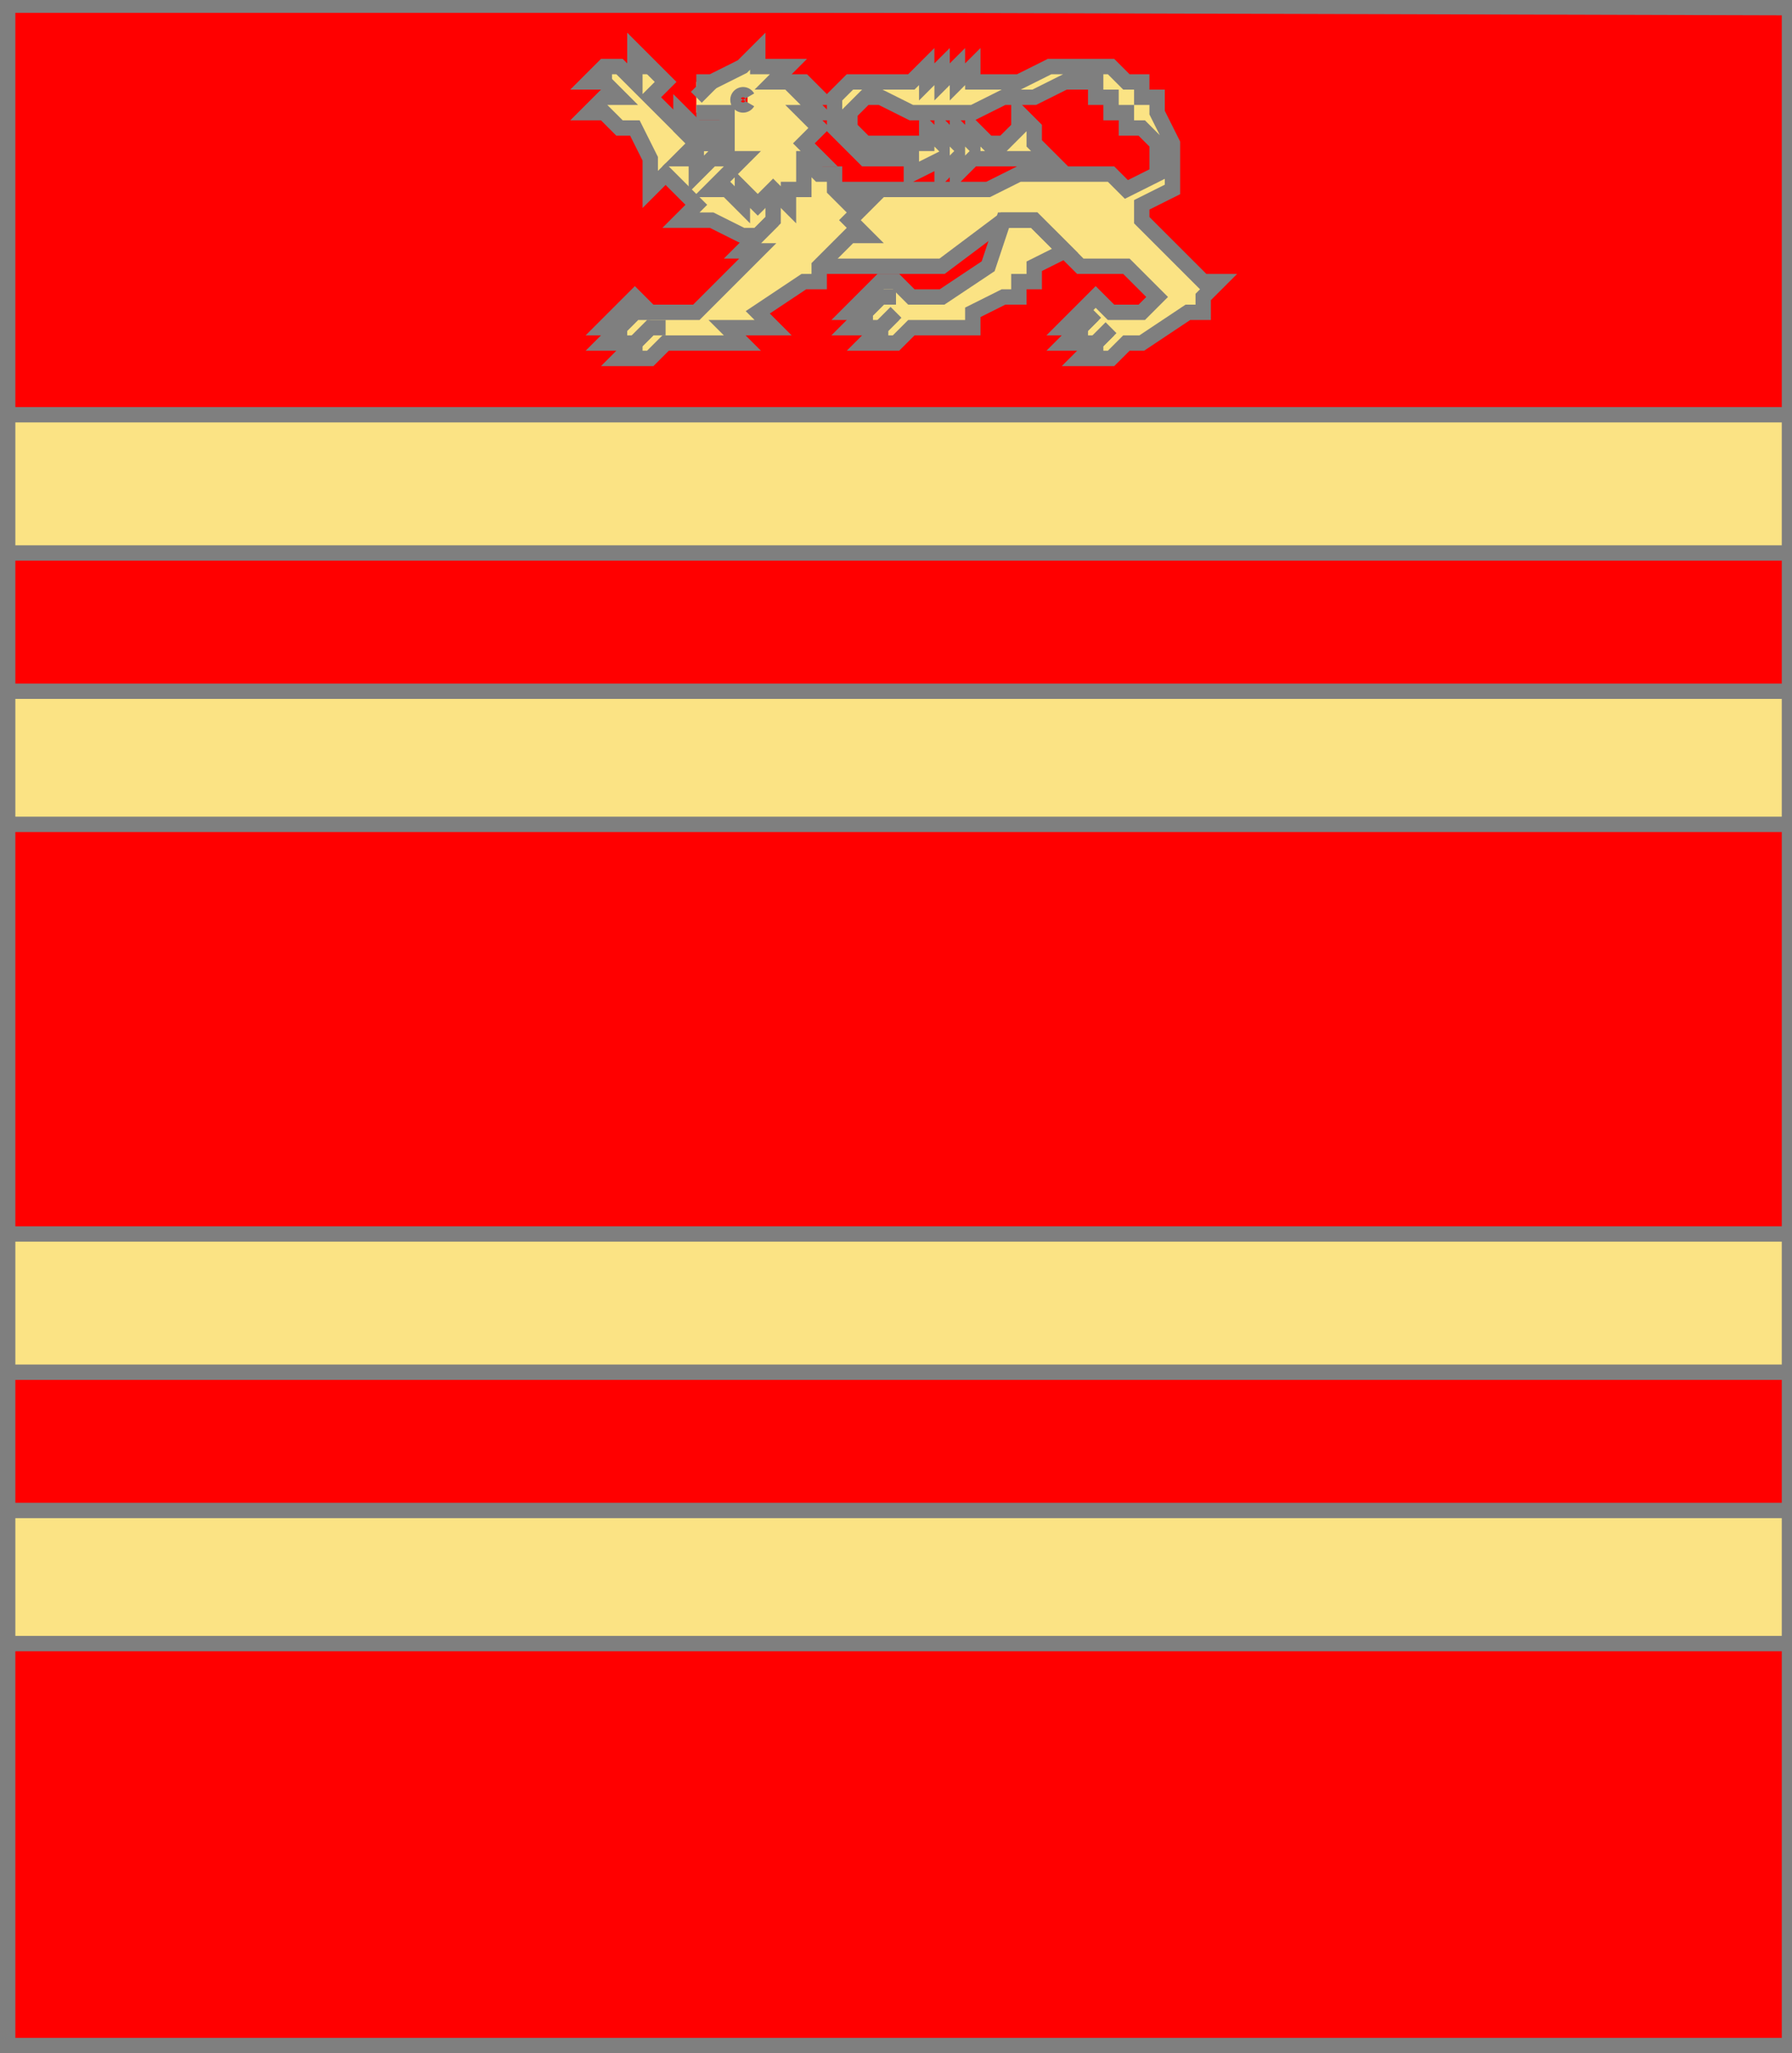 <?xml version="1.0" encoding="utf-8"?>
<!DOCTYPE svg PUBLIC "-//W3C//DTD SVG 20010904//EN"
                     "http://www.w3.org/TR/2001/REC-SVG-20010904/DTD/svg10.dtd">
<!-- (gueules (accompagne (2 (jumelle or)) (enChef (lion-leoparde or)))) -->
<svg width="350" height="401"
     xml:lang="fr" xmlns="http://www.w3.org/2000/svg"
     xmlns:xlink="http://www.w3.org/1999/xlink">
<g>
<g>
<polygon points="1,401 350,400 350,1 1,1 " fill="#ff0000"/>
<polygon points="1,401 350,400 350,1 1,1 " stroke="#7f7f7f" stroke-width="3" fill-opacity="0.0"/>
</g>
<g>
<g>
<g>
<g fill="#fbe384">
<polygon points="1,81 350,81 350,108 1,108 "/>
<polygon points="1,135 350,135 350,161 1,161 "/>
</g>
<polygon points="1,81 350,81 350,108 1,108 " stroke="#7f7f7f" stroke-width="3" fill-opacity="0.0"/>
<polygon points="1,135 350,135 350,161 1,161 " stroke="#7f7f7f" stroke-width="3" fill-opacity="0.0"/>
</g>
<g>
<g fill="#fbe384">
<polygon points="1,241 350,241 350,268 1,268 "/>
<polygon points="1,295 350,295 350,321 1,321 "/>
</g>
<polygon points="1,241 350,241 350,268 1,268 " stroke="#7f7f7f" stroke-width="3" fill-opacity="0.0"/>
<polygon points="1,295 350,295 350,321 1,321 " stroke="#7f7f7f" stroke-width="3" fill-opacity="0.0"/>
</g>
</g>
<g>
<g fill="#fbe384">
<polygon points="163,37 193,37 199,34 217,34 220,37 226,34 226,28 223,25 220,25 220,22 217,22 217,19 214,19 214,16 208,16 202,19 196,19 190,22 178,22 172,19 169,19 166,22 166,25 169,28 181,28 181,25 184,28 184,25 187,28 187,25 190,28 190,25 193,28 196,28 199,25 199,22 202,25 202,28 205,31 190,31 187,34 187,31 184,34 184,31 178,34 178,31 169,31 163,25 163,19 166,16 178,16 181,13 181,16 184,13 184,16 187,13 187,16 190,13 190,16 199,16 205,13 217,13 220,16 223,16 223,19 226,19 226,22 229,28 229,37 223,40 223,43 235,55 238,55 235,58 235,61 232,61 223,67 220,67 217,70 211,70 214,67 208,67 211,64 208,64 214,58 217,61 223,61 226,58 220,52 211,52 202,43 196,43 184,52 160,52 "/>
<polygon points="196,43 202,43 208,49 202,52 202,55 199,55 199,58 196,58 190,61 190,64 178,64 175,67 169,67 172,64 166,64 169,61 166,61 172,55 175,55 178,58 184,58 193,52 "/>
<polygon points="157,31 160,34 163,34 163,37 166,40 169,40 166,43 169,46 166,46 160,52 160,55 157,55 148,61 151,64 142,64 145,67 130,67 127,70 121,70 124,67 118,67 121,64 118,64 124,58 127,61 136,61 148,49 145,49 151,43 151,37 "/>
<polygon points="124,10 130,16 127,19 136,28 145,31 151,37 151,43 148,46 145,46 139,43 133,43 136,40 130,34 127,37 127,31 124,25 121,25 118,22 115,22 118,19 121,19 118,16 115,16 118,13 121,13 124,16 "/>
<path d="M 136,16 L 139,16 L 145,13 L 148,10 L 148,13 L 154,13 L 151,16 L 157,16 L 160,19 L 157,19 L 160,22 L 157,22 L 160,25 L 157,28 L 160,31 L 157,31 L 157,37 L 154,37 L 154,40 L 151,37 L 148,40 L 145,37 L 145,40 L 142,37 L 139,37 L 145,31 L 139,31 L 136,34 L 136,31 L 133,31 L 136,28 L 142,28 L 142,22 L 136,22 M 146,19 A 1,1 0 1,0 146,20 "/>
<polygon points="133,22 136,25 142,25 142,28 136,28 133,25 "/>
</g>
<path d="M 163,37 L 193,37 L 199,34 L 217,34 L 220,37 L 226,34 L 226,28 L 223,25 L 220,25 L 220,22 L 217,22 L 217,19 L 214,19 L 214,16 L 208,16 L 202,19 L 196,19 L 190,22 L 178,22 L 172,19 L 169,19 L 166,22 L 166,25 L 169,28 L 181,28 L 181,25 L 184,28 L 184,25 L 187,28 L 187,25 L 190,28 L 190,25 L 193,28 L 196,28 L 199,25 L 199,22 L 202,25 L 202,28 L 205,31 L 190,31 L 187,34 L 187,31 L 184,34 L 184,31 L 178,34 L 178,31 L 169,31 L 163,25 L 163,19 L 166,16 L 178,16 L 181,13 L 181,16 L 184,13 L 184,16 L 187,13 L 187,16 L 190,13 L 190,16 L 199,16 L 205,13 L 217,13 L 220,16 L 223,16 L 223,19 L 226,19 L 226,22 L 229,28 L 229,37 L 223,40 L 223,43 L 235,55 L 238,55 L 235,58 L 235,61 L 232,61 L 223,67 L 220,67 L 217,70 L 211,70 L 214,67 L 208,67 L 211,64 L 208,64 L 214,58 L 217,61 L 223,61 L 226,58 L 220,52 L 211,52 L 202,43 L 196,43 L 184,52 L 160,52 " fill="none" stroke="#7f7f7f" stroke-width="3" fill-opacity="0.0"/>
<path d="M 211,61 L 211,64 " fill="none" stroke="#7f7f7f" stroke-width="3" fill-opacity="0.0"/>
<path d="M 214,61 L 211,64 L 211,67 " fill="none" stroke="#7f7f7f" stroke-width="3" fill-opacity="0.0"/>
<path d="M 217,64 L 214,67 L 214,70 " fill="none" stroke="#7f7f7f" stroke-width="3" fill-opacity="0.0"/>
<polygon points="196,43 202,43 208,49 202,52 202,55 199,55 199,58 196,58 190,61 190,64 178,64 175,67 169,67 172,64 166,64 169,61 166,61 172,55 175,55 178,58 184,58 193,52 " stroke="#7f7f7f" stroke-width="3" fill-opacity="0.0"/>
<path d="M 169,58 L 169,61 " fill="none" stroke="#7f7f7f" stroke-width="3" fill-opacity="0.0"/>
<path d="M 175,58 L 172,58 L 169,61 L 169,64 " fill="none" stroke="#7f7f7f" stroke-width="3" fill-opacity="0.0"/>
<path d="M 175,61 L 172,64 L 172,67 " fill="none" stroke="#7f7f7f" stroke-width="3" fill-opacity="0.0"/>
<path d="M 157,31 L 160,34 L 163,34 L 163,37 L 166,40 L 169,40 L 166,43 L 169,46 L 166,46 L 160,52 L 160,55 L 157,55 L 148,61 L 151,64 L 142,64 L 145,67 L 130,67 L 127,70 L 121,70 L 124,67 L 118,67 L 121,64 L 118,64 L 124,58 L 127,61 L 136,61 L 148,49 L 145,49 L 151,43 L 151,37 " fill="none" stroke="#7f7f7f" stroke-width="3" fill-opacity="0.0"/>
<path d="M 121,61 L 121,64 " fill="none" stroke="#7f7f7f" stroke-width="3" fill-opacity="0.0"/>
<path d="M 127,61 L 124,61 L 121,64 L 121,67 " fill="none" stroke="#7f7f7f" stroke-width="3" fill-opacity="0.0"/>
<path d="M 130,64 L 127,64 L 124,67 L 124,70 " fill="none" stroke="#7f7f7f" stroke-width="3" fill-opacity="0.0"/>
<path d="M 151,43 L 148,46 L 145,46 L 139,43 L 133,43 L 136,40 L 130,34 L 127,37 L 127,31 L 124,25 L 121,25 L 118,22 L 115,22 L 118,19 L 121,19 L 118,16 L 115,16 L 118,13 L 121,13 L 124,16 L 124,10 L 130,16 L 127,19 L 136,28 " fill="none" stroke="#7f7f7f" stroke-width="3" fill-opacity="0.0"/>
<path d="M 127,13 L 124,13 " fill="none" stroke="#7f7f7f" stroke-width="3" fill-opacity="0.0"/>
<path d="M 118,13 L 118,16 " fill="none" stroke="#7f7f7f" stroke-width="3" fill-opacity="0.0"/>
<path d="M 118,13 L 118,16 " fill="none" stroke="#7f7f7f" stroke-width="3" fill-opacity="0.0"/>
<path d="M 136,16 L 139,16 L 145,13 L 148,10 L 148,13 L 154,13 L 151,16 L 157,16 L 160,19 L 157,19 L 160,22 L 157,22 L 160,25 L 157,28 L 160,31 L 157,31 L 157,37 L 154,37 L 154,40 L 151,37 L 148,40 L 145,37 L 145,40 L 142,37 L 139,37 L 145,31 L 139,31 L 136,34 L 136,31 L 133,31 L 136,28 L 142,28 L 142,22 L 136,22 M 146,19 A 1,1 0 1,0 146,20 " fill="none" stroke="#7f7f7f" stroke-width="3" fill-opacity="0.0"/>
<path d="M 139,16 L 136,19 " fill="none" stroke="#7f7f7f" stroke-width="3" fill-opacity="0.0"/>
<polygon points="133,22 136,25 142,25 142,28 136,28 133,25 " stroke="#7f7f7f" stroke-width="3" fill-opacity="0.0"/>
</g>
</g>
</g>
<polygon points="1,0 350,1 350,400 1,400 " stroke="#7f7f7f" stroke-width="4" fill-opacity="0.0"/>
</svg>
